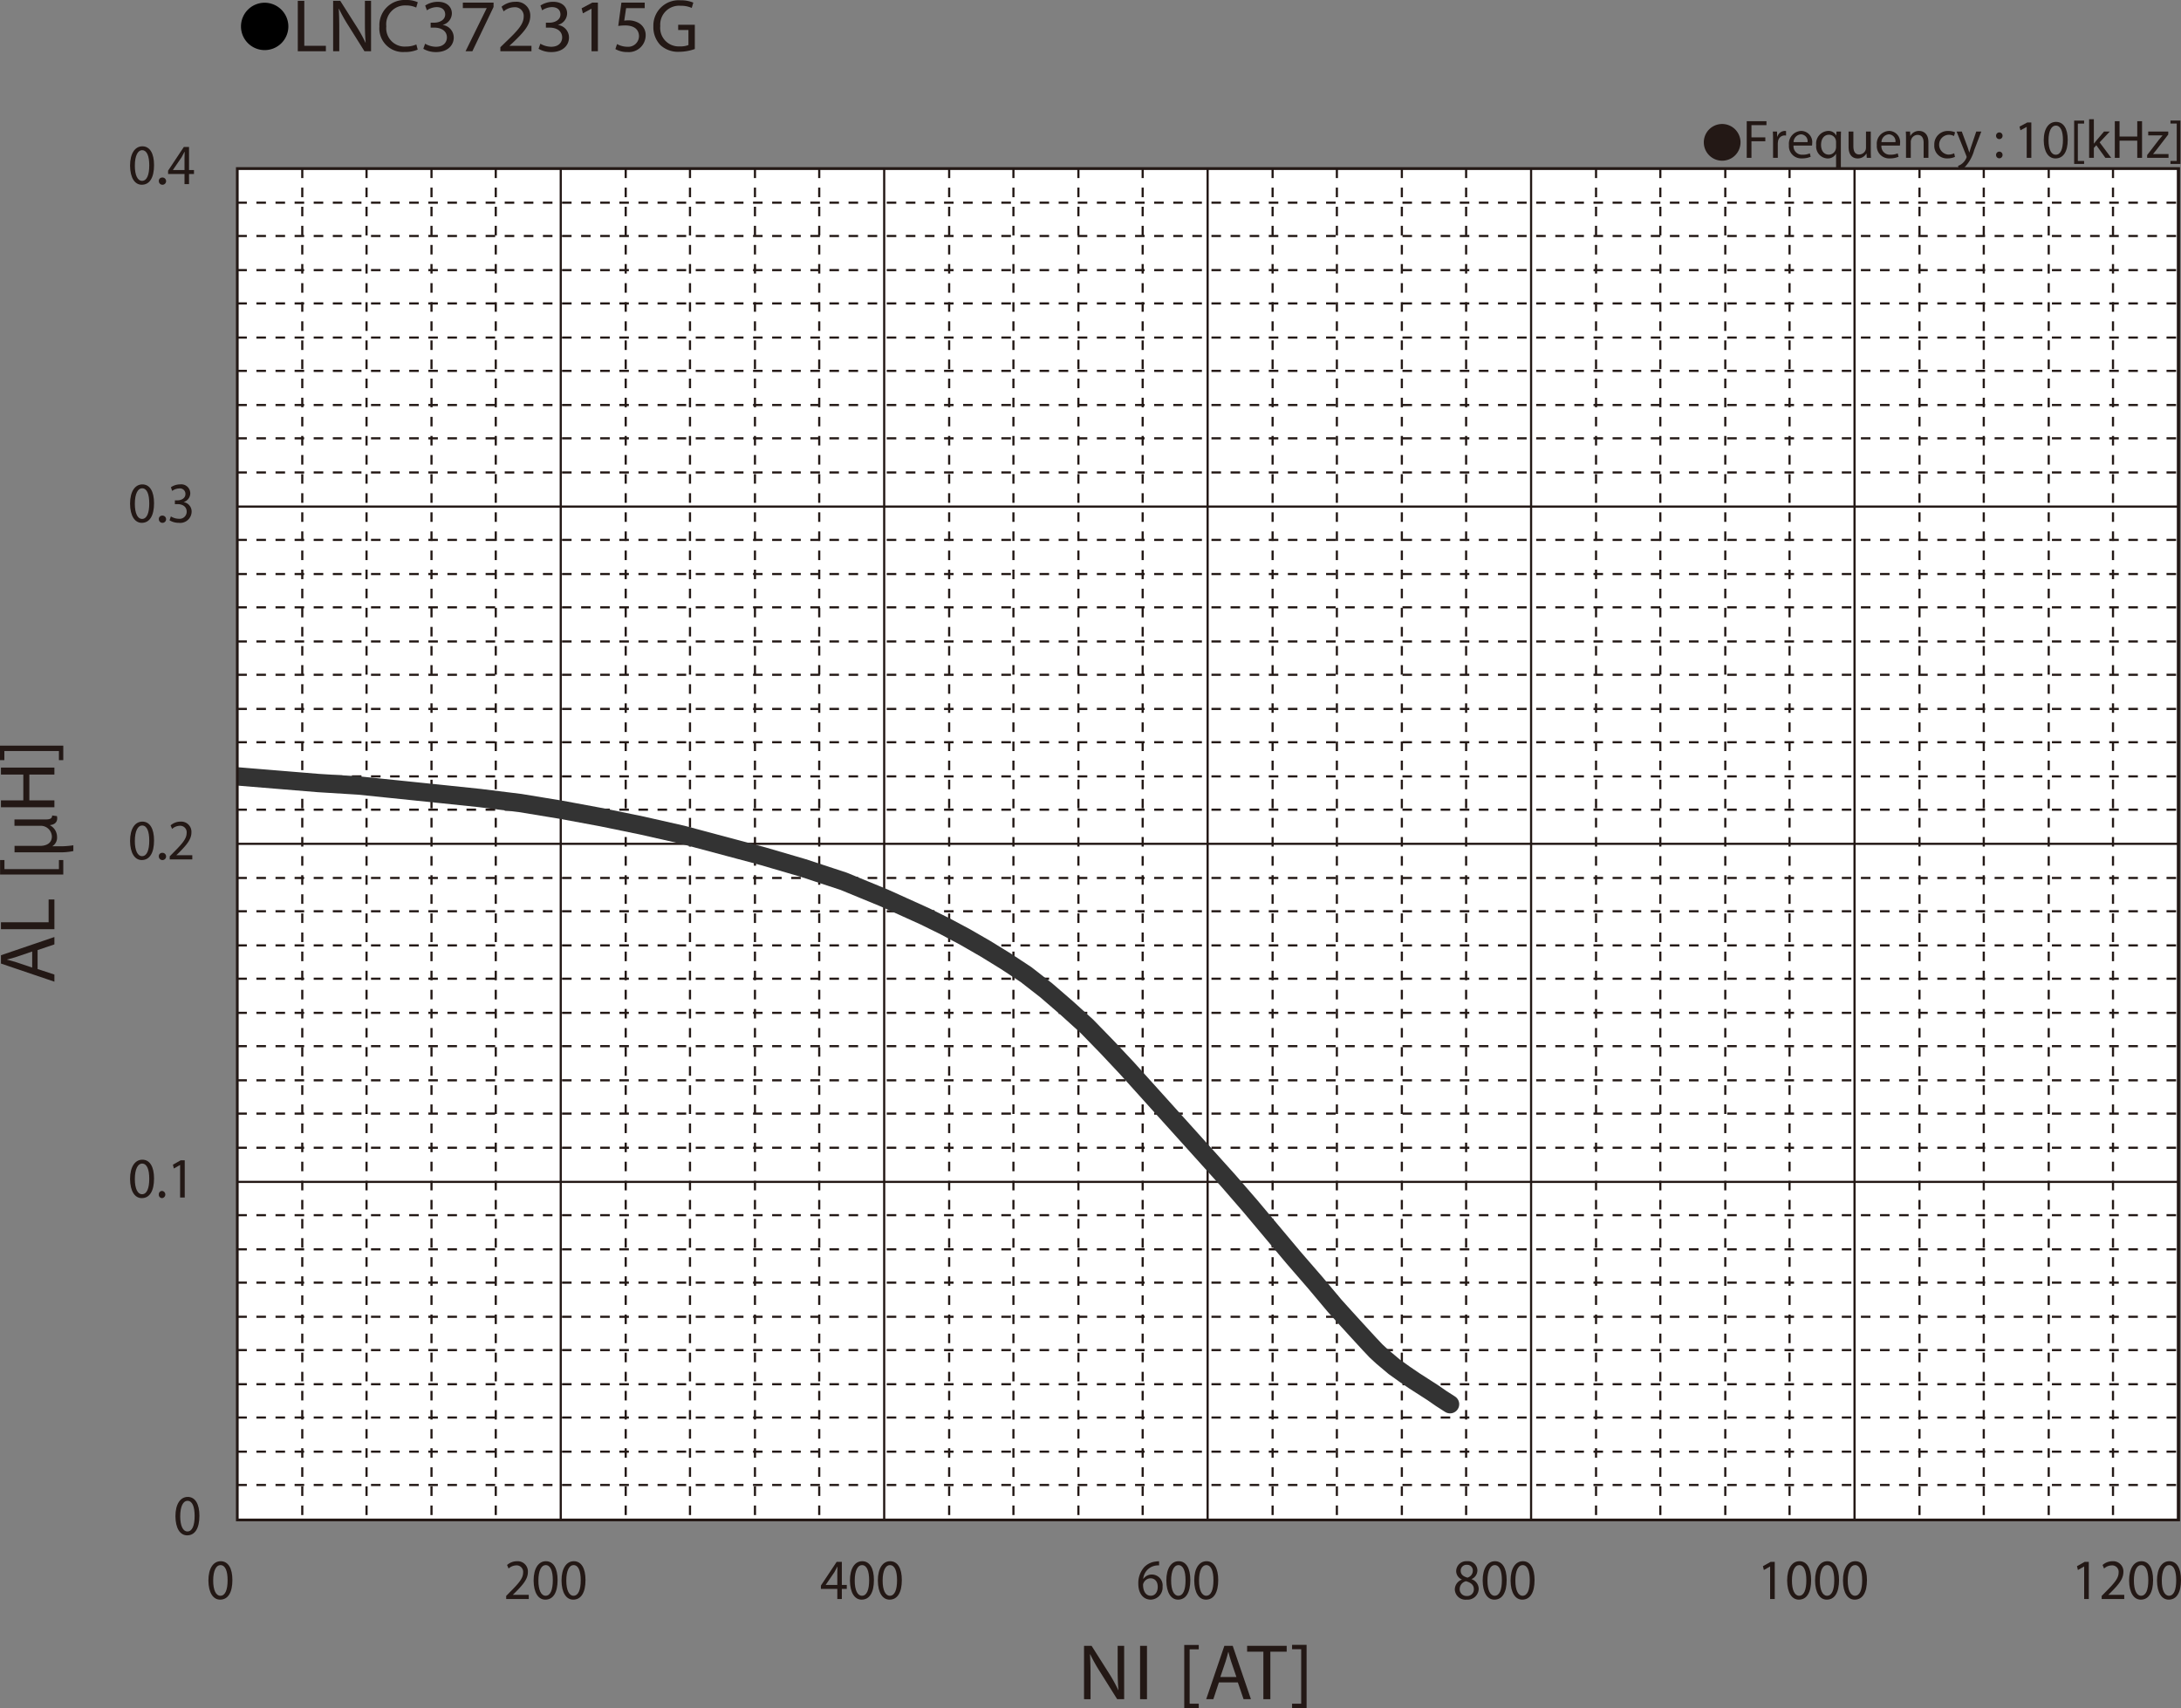 <svg id="レイヤー_1" data-name="レイヤー 1" xmlns="http://www.w3.org/2000/svg" xmlns:xlink="http://www.w3.org/1999/xlink" viewBox="0 0 320.621 251.119">
  <rect x="0" y="0" width="320.621" height="251.119" fill="#808080" stroke="none"/>
  <defs>
    <style>
      .cls-1, .cls-4, .cls-5, .cls-7, .cls-8 {
        fill: none;
      }

      .cls-2 {
        fill: #231815;
      }

      .cls-3 {
        fill: #fff;
      }

      .cls-4, .cls-5, .cls-8 {
        stroke: #231815;
      }

      .cls-4, .cls-5 {
        stroke-miterlimit: 3.864;
        stroke-width: 0.319px;
      }

      .cls-4 {
        stroke-dasharray: 1.404 1.404;
      }

      .cls-6 {
        clip-path: url(#clip-path);
      }

      .cls-7 {
        stroke: #333;
        stroke-linecap: round;
        stroke-linejoin: round;
        stroke-width: 2.696px;
      }

      .cls-8 {
        stroke-miterlimit: 10;
        stroke-width: 0.398px;
      }
    </style>
    <clipPath id="clip-path" transform="translate(-1.859 -7.511)">
      <rect class="cls-1" x="36.744" y="32.289" width="285.392" height="198.684"/>
    </clipPath>
  </defs>
  <title>CM_AL-Bias2_LNC372315G</title>
  <g>
    <path class="cls-2" d="M255.029,25.741a2.698,2.698,0,1,1-2.699,2.698A2.694,2.694,0,0,1,255.029,25.741Z" transform="translate(-1.859 -7.511)"/>
    <path class="cls-2" d="M258.639,25.329H261.541v.584h-2.207v1.791h2.039v.576H259.334v2.438h-.695Z" transform="translate(-1.859 -7.511)"/>
    <path class="cls-2" d="M262.51,28.055c0-.456-.008-.848-.031-1.208h.615l.024.76h.032a1.161,1.161,0,0,1,1.071-.848.765.765,0,0,1,.2.024v.664a1.057,1.057,0,0,0-.24-.024.986.986,0,0,0-.943.903,2.018,2.018,0,0,0-.032.328v2.063h-.696Z" transform="translate(-1.859 -7.511)"/>
    <path class="cls-2" d="M265.519,28.911a1.24,1.24,0,0,0,1.327,1.343,2.545,2.545,0,0,0,1.071-.2l.12.503a3.128,3.128,0,0,1-1.287.24,1.797,1.797,0,0,1-1.903-1.951,1.879,1.879,0,0,1,1.815-2.087,1.639,1.639,0,0,1,1.599,1.823,2.48,2.48,0,0,1-.024.328Zm2.062-.503a1.001,1.001,0,0,0-.976-1.144,1.166,1.166,0,0,0-1.079,1.144Z" transform="translate(-1.859 -7.511)"/>
    <path class="cls-2" d="M271.773,30.118h-.017a1.377,1.377,0,0,1-1.263.688,1.765,1.765,0,0,1-1.64-1.959,1.854,1.854,0,0,1,1.751-2.087,1.271,1.271,0,0,1,1.191.672h.016l.024-.584H272.5c-.016.328-.023.664-.023,1.063v4.39h-.703Zm0-1.703a1.18,1.18,0,0,0-.032-.296,1.029,1.029,0,0,0-1.008-.799c-.728,0-1.167.616-1.167,1.487,0,.768.367,1.439,1.143,1.439a1.047,1.047,0,0,0,1.008-.768,1.176,1.176,0,0,0,.057-.336Z" transform="translate(-1.859 -7.511)"/>
    <path class="cls-2" d="M276.877,29.662c0,.4.008.752.031,1.056h-.623l-.04-.632h-.017a1.456,1.456,0,0,1-1.279.72c-.607,0-1.335-.336-1.335-1.695V26.848h.704v2.143c0,.736.224,1.231.863,1.231a1.019,1.019,0,0,0,.928-.64,1.051,1.051,0,0,0,.063-.36v-2.375h.704Z" transform="translate(-1.859 -7.511)"/>
    <path class="cls-2" d="M278.438,28.911a1.24,1.24,0,0,0,1.328,1.343,2.54,2.54,0,0,0,1.07-.2l.121.503a3.13,3.13,0,0,1-1.288.24,1.798,1.798,0,0,1-1.903-1.951,1.879,1.879,0,0,1,1.815-2.087,1.639,1.639,0,0,1,1.599,1.823,2.706,2.706,0,0,1-.023.328Zm2.063-.503a1.002,1.002,0,0,0-.976-1.144,1.167,1.167,0,0,0-1.08,1.144Z" transform="translate(-1.859 -7.511)"/>
    <path class="cls-2" d="M282.055,27.896c0-.4-.008-.728-.032-1.048h.624l.039.64h.017a1.424,1.424,0,0,1,1.279-.728c.536,0,1.367.32,1.367,1.647v2.311h-.704V28.487c0-.624-.231-1.143-.895-1.143a.997.997,0,0,0-.943.72.977.977,0,0,0-.049.328v2.327h-.703Z" transform="translate(-1.859 -7.511)"/>
    <path class="cls-2" d="M289.252,30.574a2.586,2.586,0,0,1-1.111.224,1.839,1.839,0,0,1-1.927-1.975,1.966,1.966,0,0,1,2.079-2.055,2.358,2.358,0,0,1,.976.2l-.16.544a1.628,1.628,0,0,0-.815-.184,1.459,1.459,0,0,0-.023,2.911,1.997,1.997,0,0,0,.863-.192Z" transform="translate(-1.859 -7.511)"/>
    <path class="cls-2" d="M290.254,26.848l.848,2.287c.088.256.184.56.248.791h.016c.072-.232.152-.528.248-.808l.768-2.271h.744l-1.056,2.759a5.9,5.9,0,0,1-1.327,2.423,1.909,1.909,0,0,1-.863.456l-.177-.592a1.861,1.861,0,0,0,.616-.344,2.141,2.141,0,0,0,.592-.784.519.519,0,0,0,.056-.168.634.634,0,0,0-.048-.184l-1.432-3.566Z" transform="translate(-1.859 -7.511)"/>
    <path class="cls-2" d="M295.294,27.487a.477.477,0,1,1,.952,0,.476.476,0,1,1-.952,0Zm0,2.823a.477.477,0,1,1,.952,0,.476.476,0,1,1-.952,0Z" transform="translate(-1.859 -7.511)"/>
    <path class="cls-2" d="M299.797,26.176h-.016l-.904.488-.135-.536,1.135-.608h.6v5.197h-.68Z" transform="translate(-1.859 -7.511)"/>
    <path class="cls-2" d="M305.828,28.063c0,1.767-.656,2.742-1.807,2.742-1.016,0-1.703-.951-1.72-2.67,0-1.743.752-2.703,1.808-2.703C305.205,25.433,305.828,26.408,305.828,28.063Zm-2.822.08c0,1.352.416,2.119,1.055,2.119.721,0,1.064-.84,1.064-2.167,0-1.279-.328-2.119-1.057-2.119C303.453,25.977,303.006,26.728,303.006,28.143Z" transform="translate(-1.859 -7.511)"/>
    <path class="cls-2" d="M306.773,31.613V25.241h1.463v.44h-.92v5.493h.92v.44Z" transform="translate(-1.859 -7.511)"/>
    <path class="cls-2" d="M309.669,28.623h.017c.096-.136.231-.304.344-.44l1.135-1.335h.848L310.517,28.439l1.703,2.279h-.855l-1.335-1.855-.36.4v1.455h-.696V25.041h.696Z" transform="translate(-1.859 -7.511)"/>
    <path class="cls-2" d="M313.445,25.329V27.584h2.605V25.329h.704v5.389h-.704V28.191h-2.605v2.526H312.749V25.329Z" transform="translate(-1.859 -7.511)"/>
    <path class="cls-2" d="M317.502,30.31l1.751-2.279c.168-.208.327-.392.504-.6v-.016h-2.095v-.568h2.95l-.009.44L318.877,29.534c-.16.216-.32.408-.496.608v.016h2.264v.56H317.502Z" transform="translate(-1.859 -7.511)"/>
    <path class="cls-2" d="M322.396,25.233v6.38h-1.463v-.44h.92v-5.501h-.92v-.439Z" transform="translate(-1.859 -7.511)"/>
  </g>
  <g>
    <path d="M44.249,11.43a3.482,3.482,0,1,1-3.478-3.518A3.496,3.496,0,0,1,44.249,11.43Z" transform="translate(-1.859 -7.511)"/>
    <path class="cls-2" d="M45.635,7.632h.958v6.612h3.173v.803H45.635Z" transform="translate(-1.859 -7.511)"/>
    <path class="cls-2" d="M50.832,15.047v-7.415h1.046l2.38,3.751a21.017,21.017,0,0,1,1.333,2.409l.022-.011c-.088-.99-.11-1.892-.11-3.047V7.632h.903v7.415h-.969l-2.357-3.763a23.463,23.463,0,0,1-1.388-2.475l-.033.011c.055.935.077,1.827.077,3.059v3.168Z" transform="translate(-1.859 -7.511)"/>
    <path class="cls-2" d="M63.265,14.805a4.759,4.759,0,0,1-1.961.352,3.468,3.468,0,0,1-3.669-3.751,3.693,3.693,0,0,1,3.878-3.895,3.988,3.988,0,0,1,1.763.33l-.231.781a3.49,3.49,0,0,0-1.498-.308,2.759,2.759,0,0,0-2.897,3.059A2.697,2.697,0,0,0,61.502,14.354a3.844,3.844,0,0,0,1.564-.308Z" transform="translate(-1.859 -7.511)"/>
    <path class="cls-2" d="M64.352,13.936a3.241,3.241,0,0,0,1.586.451c1.245,0,1.63-.792,1.62-1.386-.011-1.001-.915-1.43-1.851-1.43H65.167v-.726h.54c.705,0,1.598-.363,1.598-1.21,0-.572-.364-1.078-1.256-1.078a2.634,2.634,0,0,0-1.432.473l-.253-.704a3.408,3.408,0,0,1,1.873-.55c1.41,0,2.049.836,2.049,1.705a1.776,1.776,0,0,1-1.322,1.683v.022a1.863,1.863,0,0,1,1.598,1.837c0,1.145-.893,2.146-2.611,2.146a3.639,3.639,0,0,1-1.862-.484Z" transform="translate(-1.859 -7.511)"/>
    <path class="cls-2" d="M74.417,7.896v.638l-3.118,6.513H70.297l3.107-6.326V8.699H69.9V7.896Z" transform="translate(-1.859 -7.511)"/>
    <path class="cls-2" d="M75.416,15.047v-.594l.76-.737c1.829-1.738,2.655-2.663,2.666-3.741a1.276,1.276,0,0,0-1.421-1.397,2.442,2.442,0,0,0-1.521.605L75.592,8.501a3.147,3.147,0,0,1,2.027-.726A2.013,2.013,0,0,1,79.812,9.854c0,1.32-.958,2.388-2.468,3.84l-.573.528v.022h3.217v.803Z" transform="translate(-1.859 -7.511)"/>
    <path class="cls-2" d="M81.295,13.936a3.241,3.241,0,0,0,1.586.451c1.245,0,1.63-.792,1.62-1.386-.011-1.001-.915-1.43-1.851-1.43h-.54v-.726h.54c.705,0,1.598-.363,1.598-1.21,0-.572-.364-1.078-1.256-1.078a2.633,2.633,0,0,0-1.432.473l-.253-.704A3.408,3.408,0,0,1,83.179,7.775c1.41,0,2.049.836,2.049,1.705a1.776,1.776,0,0,1-1.322,1.683v.022a1.863,1.863,0,0,1,1.598,1.837c0,1.145-.893,2.146-2.611,2.146a3.639,3.639,0,0,1-1.862-.484Z" transform="translate(-1.859 -7.511)"/>
    <path class="cls-2" d="M88.816,8.798h-.022l-1.245.671-.187-.737,1.564-.836h.827v7.151h-.937Z" transform="translate(-1.859 -7.511)"/>
    <path class="cls-2" d="M96.635,8.71H93.902l-.275,1.837a3.836,3.836,0,0,1,.584-.044,3.03,3.03,0,0,1,1.542.385,2.039,2.039,0,0,1,1.024,1.837,2.483,2.483,0,0,1-2.666,2.442,3.512,3.512,0,0,1-1.785-.44l.242-.737a3.207,3.207,0,0,0,1.531.396,1.579,1.579,0,0,0,1.697-1.551c-.011-.924-.628-1.584-2.06-1.584a7.472,7.472,0,0,0-.992.077L93.209,7.896h3.426Z" transform="translate(-1.859 -7.511)"/>
    <path class="cls-2" d="M104.001,14.717a6.917,6.917,0,0,1-2.28.407,3.819,3.819,0,0,1-2.776-.979,3.812,3.812,0,0,1-1.036-2.761,3.722,3.722,0,0,1,4.021-3.829,4.59,4.59,0,0,1,1.851.341l-.231.781a3.856,3.856,0,0,0-1.642-.319,2.775,2.775,0,0,0-2.985,2.981,2.719,2.719,0,0,0,2.864,2.992,3.132,3.132,0,0,0,1.278-.198V11.922h-1.509v-.77h2.446Z" transform="translate(-1.859 -7.511)"/>
  </g>
  <rect class="cls-3" x="34.885" y="24.778" width="285.392" height="198.684"/>
  <path class="cls-4" d="M36.744,37.309h285.292M36.744,42.205h285.292m-285.292,5.018h285.292M36.744,52.121h285.292m-285.292,5.018h285.292m-285.292,4.899h285.292m-285.292,5.018h285.292M36.744,71.952h285.292M36.744,76.971h285.292m-285.292,9.916h285.292m-285.292,5.019h285.292m-285.292,4.897h285.292M36.744,101.821h285.292m-285.292,4.897h285.292m-285.292,5.019h285.292m-285.292,4.897h285.292m-285.292,5.02h285.292m-285.292,4.896h285.292M36.744,136.589h285.292m-285.292,4.896h285.292m-285.292,5.019h285.292m-285.292,4.897h285.292M36.744,156.421h285.292m-285.292,4.896h285.292m-285.292,5.02h285.292m-285.292,4.896h285.292m-285.292,5.019h285.292m-285.292,9.915h285.292m-285.292,5.019h285.292m-285.292,4.897h285.292m-285.292,5.02h285.292m-285.292,4.896h285.292m-285.292,5.02h285.292m-285.292,4.896h285.292m-285.292,5.018h285.292m-285.292,4.899h285.292" transform="translate(-1.859 -7.511)"/>
  <path class="cls-5" d="M36.744,32.289h285.292m-285.292,49.7h285.292m-285.292,49.581h285.292M36.744,181.271h285.292" transform="translate(-1.859 -7.511)"/>
  <path class="cls-4" d="M312.483,32.289V230.851m-9.449-198.562V230.851M293.485,32.289V230.851m-9.449-198.562V230.851M264.934,32.289V230.851M255.487,32.289V230.851M245.936,32.289V230.851M236.488,32.289V230.851M217.389,32.289V230.851m-9.45-198.562V230.851M198.388,32.289V230.851M188.94,32.289V230.851M169.839,32.289V230.851M160.391,32.289V230.851M150.84,32.289V230.851M141.392,32.289V230.851M122.291,32.289V230.851M112.843,32.289V230.851M103.292,32.289V230.851M93.843,32.289V230.851M74.74,32.289V230.851M65.293,32.289V230.851M55.743,32.289V230.851M46.295,32.289V230.851" transform="translate(-1.859 -7.511)"/>
  <path class="cls-5" d="M322.036,32.289V230.851M274.487,32.289V230.851M226.939,32.289V230.851M179.388,32.289V230.851M131.841,32.289V230.851M84.292,32.289V230.851" transform="translate(-1.859 -7.511)"/>
  <path class="cls-2" d="M31.175,230.354c0,1.857-.656,2.884-1.807,2.884-1.016,0-1.703-1.001-1.719-2.809,0-1.833.751-2.842,1.807-2.842C30.552,227.587,31.175,228.613,31.175,230.354Zm-2.823.084c0,1.421.416,2.228,1.056,2.228.72,0,1.063-.883,1.063-2.278,0-1.345-.328-2.228-1.056-2.228C28.801,228.159,28.353,228.949,28.353,230.438Z" transform="translate(-1.859 -7.511)"/>
  <g>
    <path class="cls-2" d="M24.505,180.775c0,1.857-.656,2.884-1.807,2.884-1.016,0-1.703-1.001-1.719-2.809,0-1.833.751-2.842,1.807-2.842C23.882,178.009,24.505,179.035,24.505,180.775Zm-2.823.084c0,1.421.416,2.228,1.056,2.228.72,0,1.063-.883,1.063-2.278,0-1.345-.328-2.228-1.056-2.228C22.131,178.581,21.683,179.371,21.683,180.859Z" transform="translate(-1.859 -7.511)"/>
    <path class="cls-2" d="M25.21,183.129a.486.486,0,0,1,.479-.529.533.533,0,0,1-.008,1.06A.485.485,0,0,1,25.21,183.129Z" transform="translate(-1.859 -7.511)"/>
    <path class="cls-2" d="M28.336,178.791h-.016l-.904.513-.136-.563,1.135-.639h.6v5.465h-.68Z" transform="translate(-1.859 -7.511)"/>
  </g>
  <g>
    <path class="cls-2" d="M24.505,131.071c0,1.858-.656,2.884-1.807,2.884-1.016,0-1.703-1-1.719-2.808,0-1.833.751-2.842,1.807-2.842C23.882,128.305,24.505,129.331,24.505,131.071Zm-2.823.084c0,1.421.416,2.228,1.056,2.228.72,0,1.063-.883,1.063-2.279,0-1.345-.328-2.228-1.056-2.228C22.131,128.876,21.683,129.667,21.683,131.155Z" transform="translate(-1.859 -7.511)"/>
    <path class="cls-2" d="M25.21,133.425a.486.486,0,0,1,.479-.53.533.533,0,1,1-.479.53Z" transform="translate(-1.859 -7.511)"/>
    <path class="cls-2" d="M26.809,133.862v-.454l.552-.563c1.327-1.329,1.927-2.035,1.935-2.859a.953.953,0,0,0-1.032-1.068,1.728,1.728,0,0,0-1.104.462l-.224-.521a2.216,2.216,0,0,1,1.471-.555A1.501,1.501,0,0,1,29.999,129.894c0,1.009-.695,1.824-1.791,2.934l-.416.404v.017H30.127v.614Z" transform="translate(-1.859 -7.511)"/>
  </g>
  <g>
    <path class="cls-2" d="M24.505,81.493c0,1.858-.656,2.884-1.807,2.884-1.016,0-1.703-1-1.719-2.808,0-1.833.751-2.842,1.807-2.842C23.882,78.727,24.505,79.752,24.505,81.493Zm-2.823.084c0,1.421.416,2.228,1.056,2.228.72,0,1.063-.883,1.063-2.279,0-1.345-.328-2.228-1.056-2.228C22.131,79.298,21.683,80.089,21.683,81.577Z" transform="translate(-1.859 -7.511)"/>
    <path class="cls-2" d="M25.21,83.847a.486.486,0,0,1,.479-.53.533.533,0,1,1-.479.53Z" transform="translate(-1.859 -7.511)"/>
    <path class="cls-2" d="M26.977,83.435a2.27,2.27,0,0,0,1.151.345,1.041,1.041,0,0,0,1.175-1.06c-.008-.765-.664-1.093-1.343-1.093h-.392v-.555h.392c.512,0,1.159-.277,1.159-.925a.8.8,0,0,0-.912-.824,1.848,1.848,0,0,0-1.039.361l-.184-.538a2.389,2.389,0,0,1,1.359-.42,1.319,1.319,0,0,1,1.487,1.303,1.349,1.349,0,0,1-.959,1.287v.017a1.402,1.402,0,0,1,1.159,1.404,1.682,1.682,0,0,1-1.895,1.639,2.547,2.547,0,0,1-1.351-.37Z" transform="translate(-1.859 -7.511)"/>
  </g>
  <g>
    <path class="cls-2" d="M24.505,31.788c0,1.858-.656,2.884-1.807,2.884-1.016,0-1.703-1-1.719-2.808,0-1.833.751-2.842,1.807-2.842C23.882,29.021,24.505,30.047,24.505,31.788Zm-2.823.084c0,1.421.416,2.228,1.056,2.228.72,0,1.063-.883,1.063-2.279,0-1.345-.328-2.228-1.056-2.228C22.131,29.593,21.683,30.384,21.683,31.872Z" transform="translate(-1.859 -7.511)"/>
    <path class="cls-2" d="M25.21,34.142a.486.486,0,0,1,.479-.53.533.533,0,1,1-.479.53Z" transform="translate(-1.859 -7.511)"/>
    <path class="cls-2" d="M28.984,34.579V33.091H26.569v-.487l2.318-3.489h.76v3.396H30.375v.58h-.728V34.579Zm0-2.068V30.687q0-.429.024-.858h-.024c-.16.32-.288.555-.432.807l-1.271,1.858v.017Z" transform="translate(-1.859 -7.511)"/>
  </g>
  <g>
    <path class="cls-2" d="M36.022,239.807c0,1.857-.656,2.884-1.807,2.884-1.016,0-1.703-1.001-1.719-2.809,0-1.833.751-2.842,1.807-2.842C35.398,237.04,36.022,238.066,36.022,239.807Zm-2.823.084c0,1.421.416,2.228,1.056,2.228.72,0,1.063-.883,1.063-2.278,0-1.345-.328-2.228-1.056-2.228C33.647,237.612,33.199,238.402,33.199,239.891Z" transform="translate(-1.859 -7.511)"/>
    <path class="cls-2" d="M76.272,242.598v-.454l.552-.563c1.328-1.328,1.928-2.034,1.936-2.858a.953.953,0,0,0-1.031-1.067,1.723,1.723,0,0,0-1.104.462l-.225-.521a2.218,2.218,0,0,1,1.472-.555,1.501,1.501,0,0,1,1.591,1.589c0,1.01-.695,1.825-1.791,2.935l-.416.403v.018h2.335v.613Z" transform="translate(-1.859 -7.511)"/>
    <path class="cls-2" d="M83.829,239.807c0,1.857-.655,2.884-1.807,2.884-1.016,0-1.703-1.001-1.719-2.809,0-1.833.751-2.842,1.807-2.842C83.206,237.04,83.829,238.066,83.829,239.807Zm-2.822.084c0,1.421.416,2.228,1.056,2.228.72,0,1.063-.883,1.063-2.278,0-1.345-.328-2.228-1.056-2.228C81.455,237.612,81.007,238.402,81.007,239.891Z" transform="translate(-1.859 -7.511)"/>
    <path class="cls-2" d="M87.931,239.807c0,1.857-.655,2.884-1.807,2.884-1.016,0-1.703-1.001-1.719-2.809,0-1.833.751-2.842,1.807-2.842C87.308,237.04,87.931,238.066,87.931,239.807Zm-2.822.084c0,1.421.416,2.228,1.056,2.228.72,0,1.063-.883,1.063-2.278,0-1.345-.328-2.228-1.056-2.228C85.557,237.612,85.108,238.402,85.108,239.891Z" transform="translate(-1.859 -7.511)"/>
    <path class="cls-2" d="M124.95,242.598v-1.488h-2.414v-.487l2.318-3.489h.76v3.396h.728v.58h-.728v1.488Zm0-2.068v-1.824c0-.286.009-.572.024-.857h-.024c-.159.319-.287.555-.432.807l-1.27,1.858v.017Z" transform="translate(-1.859 -7.511)"/>
    <path class="cls-2" d="M130.332,239.807c0,1.857-.655,2.884-1.807,2.884-1.016,0-1.703-1.001-1.719-2.809,0-1.833.751-2.842,1.807-2.842C129.709,237.04,130.332,238.066,130.332,239.807Zm-2.822.084c0,1.421.416,2.228,1.056,2.228.72,0,1.063-.883,1.063-2.278,0-1.345-.328-2.228-1.056-2.228C127.958,237.612,127.51,238.402,127.51,239.891Z" transform="translate(-1.859 -7.511)"/>
    <path class="cls-2" d="M134.435,239.807c0,1.857-.655,2.884-1.807,2.884-1.016,0-1.703-1.001-1.719-2.809,0-1.833.751-2.842,1.807-2.842C133.812,237.04,134.435,238.066,134.435,239.807Zm-2.822.084c0,1.421.416,2.228,1.056,2.228.72,0,1.063-.883,1.063-2.278,0-1.345-.328-2.228-1.056-2.228C132.061,237.612,131.612,238.402,131.612,239.891Z" transform="translate(-1.859 -7.511)"/>
    <path class="cls-2" d="M172.254,237.654a2.414,2.414,0,0,0-.527.033,2.176,2.176,0,0,0-1.808,1.942h.024a1.524,1.524,0,0,1,1.255-.631,1.589,1.589,0,0,1,1.567,1.766,1.791,1.791,0,0,1-1.727,1.926c-1.112,0-1.84-.908-1.84-2.329a3.537,3.537,0,0,1,.88-2.464,2.773,2.773,0,0,1,1.663-.807,3.152,3.152,0,0,1,.512-.042Zm-.2,3.152c0-.781-.424-1.253-1.071-1.253a1.155,1.155,0,0,0-1.007.673.646.646,0,0,0-.08.328c.016.899.407,1.563,1.144,1.563C171.646,242.118,172.054,241.589,172.054,240.807Z" transform="translate(-1.859 -7.511)"/>
    <path class="cls-2" d="M176.844,239.807c0,1.857-.655,2.884-1.807,2.884-1.016,0-1.703-1.001-1.719-2.809,0-1.833.751-2.842,1.807-2.842C176.221,237.04,176.844,238.066,176.844,239.807Zm-2.822.084c0,1.421.416,2.228,1.056,2.228.72,0,1.063-.883,1.063-2.278,0-1.345-.328-2.228-1.056-2.228C174.47,237.612,174.021,238.402,174.021,239.891Z" transform="translate(-1.859 -7.511)"/>
    <path class="cls-2" d="M180.946,239.807c0,1.857-.655,2.884-1.807,2.884-1.016,0-1.703-1.001-1.719-2.809,0-1.833.751-2.842,1.807-2.842C180.323,237.04,180.946,238.066,180.946,239.807Zm-2.822.084c0,1.421.416,2.228,1.056,2.228.72,0,1.063-.883,1.063-2.278,0-1.345-.328-2.228-1.056-2.228C178.572,237.612,178.124,238.402,178.124,239.891Z" transform="translate(-1.859 -7.511)"/>
    <path class="cls-2" d="M215.727,241.21a1.555,1.555,0,0,1,1.031-1.463l-.008-.024a1.354,1.354,0,0,1-.823-1.228A1.483,1.483,0,0,1,217.533,237.04a1.369,1.369,0,0,1,1.512,1.346,1.39,1.39,0,0,1-.855,1.277v.025a1.505,1.505,0,0,1,1.047,1.413,1.631,1.631,0,0,1-1.767,1.589A1.564,1.564,0,0,1,215.727,241.21Zm2.799-.033c0-.664-.44-.983-1.144-1.194a1.172,1.172,0,0,0-.936,1.127.986.986,0,0,0,1.039,1.043A.961.961,0,0,0,218.525,241.177Zm-1.936-2.732c0,.547.392.841.991,1.009a1.063,1.063,0,0,0,.792-.992.829.829,0,0,0-.88-.891A.846.846,0,0,0,216.59,238.444Z" transform="translate(-1.859 -7.511)"/>
    <path class="cls-2" d="M223.347,239.807c0,1.857-.655,2.884-1.807,2.884-1.016,0-1.703-1.001-1.719-2.809,0-1.833.751-2.842,1.807-2.842C222.724,237.04,223.347,238.066,223.347,239.807Zm-2.822.084c0,1.421.416,2.228,1.056,2.228.72,0,1.063-.883,1.063-2.278,0-1.345-.328-2.228-1.056-2.228C220.973,237.612,220.524,238.402,220.524,239.891Z" transform="translate(-1.859 -7.511)"/>
    <path class="cls-2" d="M227.449,239.807c0,1.857-.655,2.884-1.807,2.884-1.016,0-1.703-1.001-1.719-2.809,0-1.833.751-2.842,1.807-2.842C226.826,237.04,227.449,238.066,227.449,239.807Zm-2.822.084c0,1.421.416,2.228,1.056,2.228.72,0,1.063-.883,1.063-2.278,0-1.345-.328-2.228-1.056-2.228C225.075,237.612,224.627,238.402,224.627,239.891Z" transform="translate(-1.859 -7.511)"/>
    <path class="cls-2" d="M262.078,237.822h-.016l-.903.513-.136-.563,1.135-.639h.6v5.465h-.68Z" transform="translate(-1.859 -7.511)"/>
    <path class="cls-2" d="M268.107,239.807c0,1.857-.655,2.884-1.807,2.884-1.016,0-1.703-1.001-1.719-2.809,0-1.833.751-2.842,1.807-2.842C267.484,237.04,268.107,238.066,268.107,239.807Zm-2.822.084c0,1.421.416,2.228,1.056,2.228.72,0,1.063-.883,1.063-2.278,0-1.345-.328-2.228-1.056-2.228C265.733,237.612,265.285,238.402,265.285,239.891Z" transform="translate(-1.859 -7.511)"/>
    <path class="cls-2" d="M272.21,239.807c0,1.857-.655,2.884-1.807,2.884-1.016,0-1.703-1.001-1.719-2.809,0-1.833.751-2.842,1.807-2.842C271.587,237.04,272.21,238.066,272.21,239.807Zm-2.822.084c0,1.421.416,2.228,1.056,2.228.72,0,1.063-.883,1.063-2.278,0-1.345-.328-2.228-1.056-2.228C269.836,237.612,269.388,238.402,269.388,239.891Z" transform="translate(-1.859 -7.511)"/>
    <path class="cls-2" d="M276.312,239.807c0,1.857-.655,2.884-1.807,2.884-1.016,0-1.703-1.001-1.719-2.809,0-1.833.751-2.842,1.807-2.842C275.688,237.04,276.312,238.066,276.312,239.807Zm-2.822.084c0,1.421.416,2.228,1.056,2.228.72,0,1.063-.883,1.063-2.278,0-1.345-.328-2.228-1.056-2.228C273.938,237.612,273.489,238.402,273.489,239.891Z" transform="translate(-1.859 -7.511)"/>
    <path class="cls-2" d="M308.245,237.822h-.016l-.903.513-.137-.563,1.136-.639h.6v5.465h-.68Z" transform="translate(-1.859 -7.511)"/>
    <path class="cls-2" d="M310.82,242.598v-.454l.552-.563c1.327-1.328,1.928-2.034,1.936-2.858a.953.953,0,0,0-1.031-1.067,1.725,1.725,0,0,0-1.104.462l-.225-.521a2.218,2.218,0,0,1,1.472-.555,1.501,1.501,0,0,1,1.591,1.589c0,1.01-.695,1.825-1.791,2.935l-.415.403v.018h2.334v.613Z" transform="translate(-1.859 -7.511)"/>
    <path class="cls-2" d="M318.377,239.807c0,1.857-.655,2.884-1.807,2.884-1.016,0-1.703-1.001-1.719-2.809,0-1.833.751-2.842,1.807-2.842C317.754,237.04,318.377,238.066,318.377,239.807Zm-2.822.084c0,1.421.416,2.228,1.056,2.228.72,0,1.063-.883,1.063-2.278,0-1.345-.328-2.228-1.056-2.228C316.003,237.612,315.555,238.402,315.555,239.891Z" transform="translate(-1.859 -7.511)"/>
    <path class="cls-2" d="M322.479,239.807c0,1.857-.655,2.884-1.807,2.884-1.016,0-1.703-1.001-1.719-2.809,0-1.833.751-2.842,1.807-2.842C321.856,237.04,322.479,238.066,322.479,239.807Zm-2.822.084c0,1.421.416,2.228,1.056,2.228.72,0,1.063-.883,1.063-2.278,0-1.345-.328-2.228-1.056-2.228C320.105,237.612,319.657,238.402,319.657,239.891Z" transform="translate(-1.859 -7.511)"/>
  </g>
  <g>
    <path class="cls-2" d="M161.219,257.326v-7.847h1.107l2.519,3.97a22.161,22.161,0,0,1,1.41,2.55l.023-.012c-.093-1.048-.116-2.003-.116-3.225v-3.283h.956v7.847H166.092l-2.494-3.981a24.691,24.691,0,0,1-1.47-2.62l-.034.012c.058.99.081,1.933.081,3.236v3.354Z" transform="translate(-1.859 -7.511)"/>
    <path class="cls-2" d="M170.474,249.479v7.847H169.459v-7.847Z" transform="translate(-1.859 -7.511)"/>
    <path class="cls-2" d="M175.951,258.63v-9.278H178.084v.64h-1.34v7.999H178.084v.64Z" transform="translate(-1.859 -7.511)"/>
    <path class="cls-2" d="M181.044,254.858l-.815,2.468h-1.05l2.67-7.847h1.225l2.681,7.847h-1.084l-.84-2.468Zm2.577-.792-.77-2.259c-.175-.513-.292-.978-.408-1.432h-.023c-.116.466-.245.942-.396,1.42l-.77,2.271Z" transform="translate(-1.859 -7.511)"/>
    <path class="cls-2" d="M187.583,250.341h-2.39v-.861h5.817v.861h-2.401v6.985H187.583Z" transform="translate(-1.859 -7.511)"/>
    <path class="cls-2" d="M193.935,249.34v9.29h-2.133v-.64h1.341v-8.011h-1.341v-.64Z" transform="translate(-1.859 -7.511)"/>
  </g>
  <g class="cls-6">
    <polyline class="cls-7" points="34.885 114.144 46.797 115.122 52.754 115.489 64.668 116.714 70.52 117.326 76.477 118.061 82.433 119.04 88.39 120.143 94.345 121.365 100.302 122.712 112.217 125.896 118.069 127.609 124.025 129.568 129.982 132.017 135.938 134.709 138.915 136.178 141.894 137.769 144.872 139.484 147.853 141.32 150.829 143.279 153.81 145.603 156.786 148.175 159.765 150.869 162.741 153.929 165.617 156.99 177.529 170.21 180.612 173.639 183.796 177.311 190.162 184.9 193.344 188.572 196.221 192.001 197.658 193.593 198.994 195.061 200.226 196.406 201.355 197.633 202.281 198.612 203.205 199.467 204.951 200.937 206.49 202.039 207.928 203.019 210.598 204.733 211.832 205.588 213.166 206.446"/>
  </g>
  <rect class="cls-8" x="34.885" y="24.778" width="285.392" height="198.684"/>
  <g>
    <path class="cls-2" d="M7.385,149.976,9.856,150.791v1.048l-7.857-2.666V147.95L9.856,145.272v1.083l-2.471.838Zm-.793-2.572-2.262.769c-.513.174-.979.291-1.434.407v.023c.466.116.944.244,1.422.396l2.273.769Z" transform="translate(-1.859 -7.511)"/>
    <path class="cls-2" d="M1.999,144.119v-1.013H9.005v-3.354H9.856v4.366Z" transform="translate(-1.859 -7.511)"/>
    <path class="cls-2" d="M11.162,136.085h-9.291V133.954h.641V135.293h8.009V133.954h.641Z" transform="translate(-1.859 -7.511)"/>
    <path class="cls-2" d="M3.996,132.814v-.941h3.729c.941,0,1.759-.38,1.759-1.389A1.636,1.636,0,0,0,7.804,128.917H3.985v-.93H8.555c.672,0,.952-.134.974-.583l.695.09a1.001,1.001,0,0,1,.044.325c0,.481-.269.907-1.053.997v.034a1.931,1.931,0,0,1,1.03,1.703A1.471,1.471,0,0,1,9.54,131.93h.829a12.797,12.797,0,0,0,2.273-.146v.851a9.249,9.249,0,0,1-2.195.179Z" transform="translate(-1.859 -7.511)"/>
    <path class="cls-2" d="M1.999,125.182H5.286v-3.795H1.999V120.362H9.856v1.024H6.172v3.795H9.856v1.013H1.999Z" transform="translate(-1.859 -7.511)"/>
    <path class="cls-2" d="M1.859,117.137h9.303v2.13h-.641v-1.339H2.5v1.339H1.859Z" transform="translate(-1.859 -7.511)"/>
  </g>
</svg>
